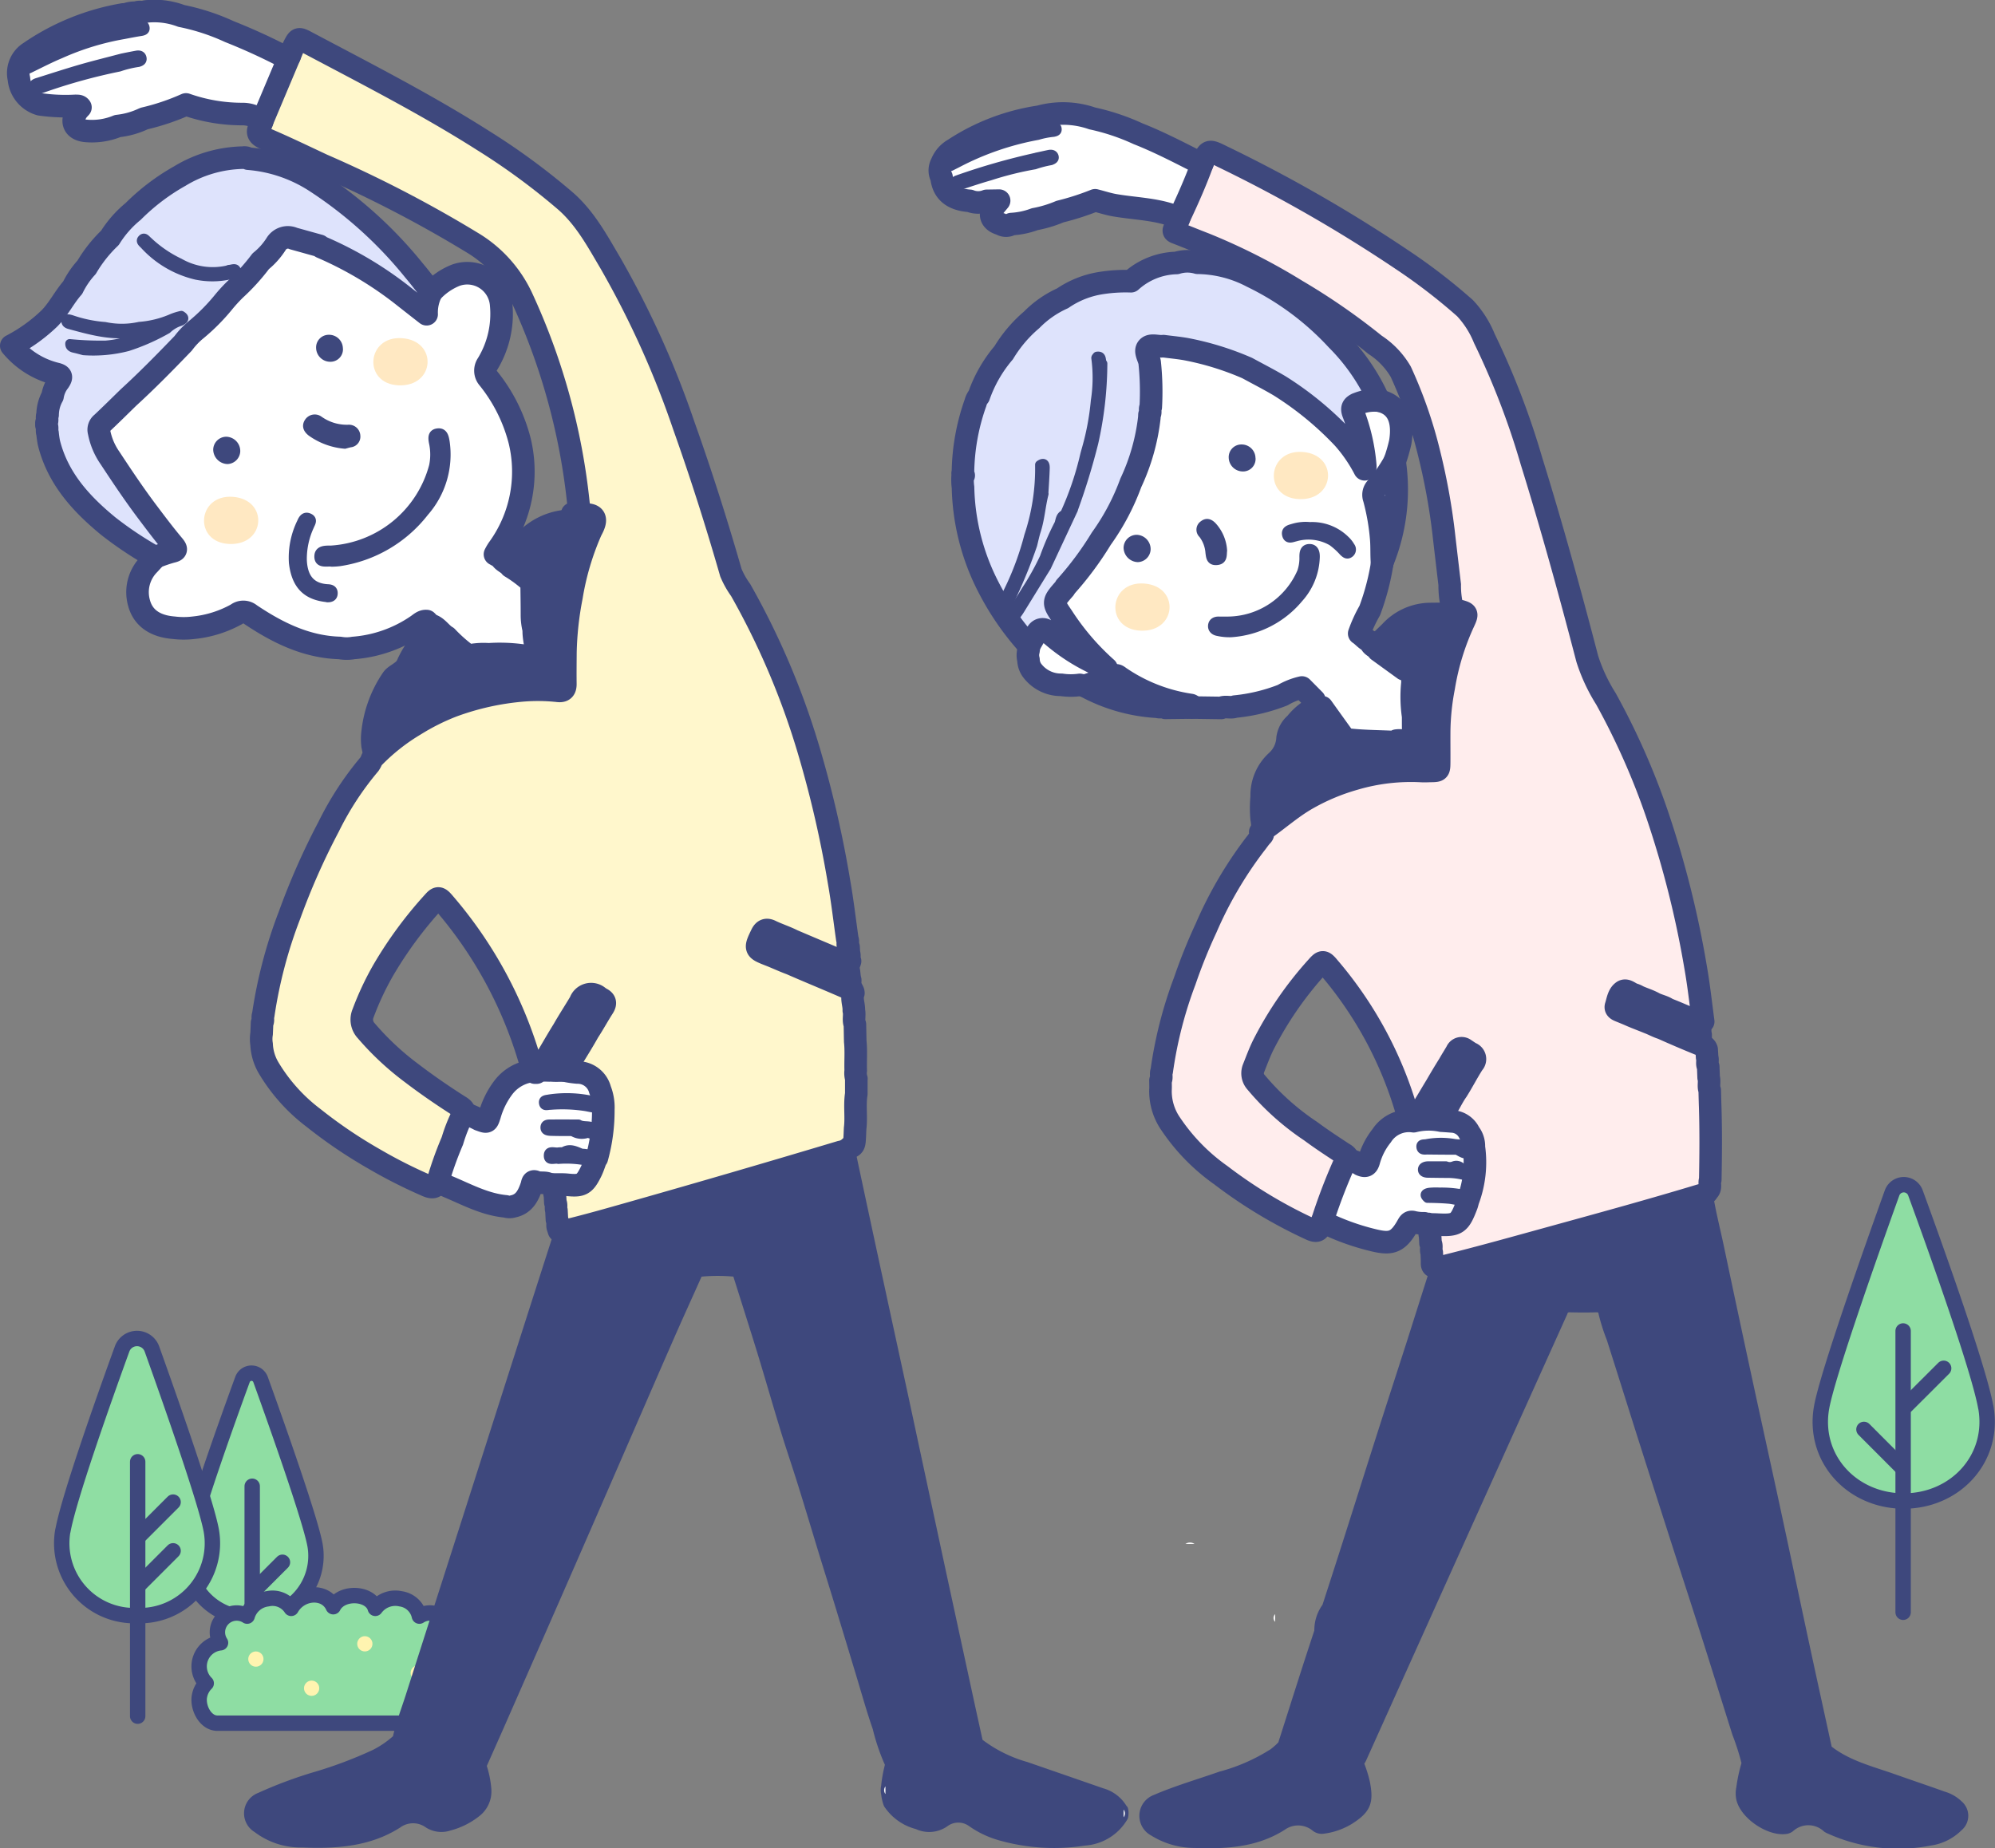 <?xml version="1.0" encoding="UTF-8"?> <svg xmlns="http://www.w3.org/2000/svg" width="205.976" height="190.845" viewBox="0 0 205.976 190.845"><rect x="0" y="0" width="205.976" height="190.845" fill="#808080" stroke="none"/><g id="business_img_01" transform="translate(-0.005 0.002)"><g id="c" transform="translate(1.17 1.155)"><g id="グループ_317" data-name="グループ 317"><g id="グループ_310" data-name="グループ 310" transform="translate(18.166 140.634)"><path id="パス_1722" data-name="パス 1722" d="M27.1,218.8a6.384,6.384,0,0,0,6.542,7.506,6.381,6.381,0,0,0,6.542-7.506c-.492-2.68-3.932-12.4-5.621-17.08a.991.991,0,0,0-1.864,0c-1.674,4.58-5.051,14.02-5.607,17.08Z" transform="translate(-26.994 -201.07)" fill="#8fdea3" stroke="#3e487d" stroke-linecap="round" stroke-linejoin="round" stroke-width="1.59"></path><line id="線_31" data-name="線 31" y1="22.441" transform="translate(6.708 11.671)" fill="none" stroke="#3e487d" stroke-linecap="round" stroke-linejoin="round" stroke-width="1.59"></line><line id="線_32" data-name="線 32" y1="2.976" x2="2.976" transform="translate(6.856 19.521)" fill="none" stroke="#3e487d" stroke-linecap="round" stroke-linejoin="round" stroke-width="1.59"></line></g><g id="グループ_311" data-name="グループ 311" transform="translate(5.197 137.052)"><path id="パス_1723" data-name="パス 1723" d="M8.686,215.8a7.473,7.473,0,0,0,7.661,8.786,7.473,7.473,0,0,0,7.661-8.786c-.535-2.912-4.052-12.944-6.127-18.74a1.637,1.637,0,0,0-3.081,0c-2.061,5.677-5.5,15.427-6.106,18.747Z" transform="translate(-8.557 -195.979)" fill="#8fdea3" stroke="#3e487d" stroke-linecap="round" stroke-linejoin="round" stroke-width="1.59"></path><line id="線_33" data-name="線 33" y1="26.267" transform="translate(7.853 12.727)" fill="none" stroke="#3e487d" stroke-linecap="round" stroke-linejoin="round" stroke-width="1.59"></line><line id="線_34" data-name="線 34" y1="3.482" x2="3.482" transform="translate(8.028 21.921)" fill="none" stroke="#3e487d" stroke-linecap="round" stroke-linejoin="round" stroke-width="1.59"></line><line id="線_35" data-name="線 35" y1="3.482" x2="3.482" transform="translate(8.028 16.891)" fill="none" stroke="#3e487d" stroke-linecap="round" stroke-linejoin="round" stroke-width="1.59"></line></g><g id="グループ_312" data-name="グループ 312" transform="translate(19.395 163.52)"><path id="パス_1724" data-name="パス 1724" d="M54.6,246.854H30.583c-1.147-.035-1.92-1.435-1.836-2.582a2.473,2.473,0,0,1,.725-1.534,2.452,2.452,0,0,1,1.477-4.186A1.989,1.989,0,0,1,33.7,235.8a2.494,2.494,0,0,1,2.1-1.787,2.3,2.3,0,0,1,2.448.985c.992-1.745,3.56-1.9,4.34-.169.823-1.625,3.869-1.491,4.34.169a2.559,2.559,0,0,1,2.617-.985,2.3,2.3,0,0,1,1.935,1.787,1.989,1.989,0,0,1,2.751,2.758,2.549,2.549,0,0,1,2.2,2.272,2.523,2.523,0,0,1-.718,1.913,2.464,2.464,0,0,1,.718,1.534C56.52,245.412,55.746,246.819,54.6,246.854Z" transform="translate(-28.741 -233.604)" fill="#8edda3" stroke="#3e487d" stroke-linecap="round" stroke-linejoin="round" stroke-width="1.59"></path><circle id="楕円形_6" data-name="楕円形 6" cx="0.788" cy="0.788" r="0.788" transform="translate(5.071 5.843)" fill="#fff4b0"></circle><circle id="楕円形_7" data-name="楕円形 7" cx="0.788" cy="0.788" r="0.788" transform="translate(10.826 8.854)" fill="#fff4b0"></circle><circle id="楕円形_8" data-name="楕円形 8" cx="0.788" cy="0.788" r="0.788" transform="translate(16.32 4.268)" fill="#fff4b0"></circle><circle id="楕円形_9" data-name="楕円形 9" cx="0.788" cy="0.788" r="0.788" transform="translate(21.835 7.278)" fill="#fff4b0"></circle></g><path id="パス_1725" data-name="パス 1725" d="M58.828,74.718a6.2,6.2,0,0,1-.169-1.484c0-1.1-.021-2.209-.035-3.306h0A13.561,13.561,0,0,0,56.451,68.3h0c-.274-.387-.809-.507-1.027-.957-.2-.106-.387-.218-.584-.324h0a5.29,5.29,0,0,1,.317-.549,13.523,13.523,0,0,0,2.237-11.157,16.976,16.976,0,0,0-3.236-6.465,1.2,1.2,0,0,1-.084-1.484,9.953,9.953,0,0,0,1.407-6.106,3.511,3.511,0,0,0-4.685-3.06,6.714,6.714,0,0,0-2.525,1.759c-.612.436-.556,1.189-.795,1.843A41.312,41.312,0,0,0,36.669,35a19.9,19.9,0,0,0-2.758-.795,1.619,1.619,0,0,0-1.822.64A13.246,13.246,0,0,1,30.577,36.6c-.31.436-.7.8-1.027,1.217-.886,1.133-2.082,1.97-2.926,3.145-.394.542-.922.957-1.365,1.456-.865.978-2.033,1.639-2.779,2.736Q19.716,48,16.867,50.765a15.98,15.98,0,0,0-1.928,1.787c-1.435,1.428-1.491,1.822-.591,3.672a4.534,4.534,0,0,0,.584.95c.394.5.682,1.076,1.034,1.611,1.6,2.42,3.363,4.713,5.142,7,.528.675.514.675-.267.943a2,2,0,0,0-1.083.626l-.64.7a4.078,4.078,0,0,0-1.034,3.961c.408,1.576,1.674,2.434,3.588,2.582a8.42,8.42,0,0,0,2.061,0,11.546,11.546,0,0,0,4.446-1.4,1.111,1.111,0,0,1,1.4.028c2.8,1.878,5.768,3.356,9.237,3.461a4.019,4.019,0,0,0,1.421,0A13.432,13.432,0,0,0,46.8,74.366c.3-.2.57-.492.985-.457h0c.127.127.253.26.38.387.739.183,1.083.9,1.7,1.245a15.645,15.645,0,0,0,1.935,1.738c.176.246.429.183.654.141a7.621,7.621,0,0,1,1.745-.077,17.1,17.1,0,0,1,4.981.4c-.035-1.076-.38-2.019-.331-3Z" transform="translate(-4.901 -10.938)" fill="#fff" stroke="#3e487d" stroke-linecap="round" stroke-linejoin="round" stroke-width="2.33"></path><path id="パス_1726" data-name="パス 1726" d="M190.191,90.435c-.056-.661-.035-1.33-.042-1.991a13.788,13.788,0,0,1-.077-3.4c.042-.767-.162-1.217-.865-1.456l-2.68-1.942h0c-.183-.373-.739-.422-.788-.907-.471-.162-.76-.584-1.161-.844h0a14.464,14.464,0,0,1,1.09-2.371,25.114,25.114,0,0,0,1.28-4.847,13.689,13.689,0,0,0,.232-1.625,25.2,25.2,0,0,0-.718-4.643,1.811,1.811,0,0,1,.422-1.9,4.924,4.924,0,0,0,1.358-2.385,16.862,16.862,0,0,0,.577-1.991c.338-2.047-.106-3.841-2.2-4.284a2.41,2.41,0,0,0-2.075.063c-.844.338-.964.584-.675,1.463a28.228,28.228,0,0,1,1.182,4.981,11.589,11.589,0,0,0-1.92-2.7,31.511,31.511,0,0,0-10.165-7.386,23.774,23.774,0,0,0-8.723-2.251,8.337,8.337,0,0,0-1.027,0c-.563.028-.858.3-.7.872a22.487,22.487,0,0,1,.352,5.452,2.267,2.267,0,0,1-.063.922,2.379,2.379,0,0,0-.063.38,25.177,25.177,0,0,1-1.857,6.577,27.556,27.556,0,0,1-3.039,5.768,38.115,38.115,0,0,1-3.707,4.981,7.571,7.571,0,0,1-.746.83c-.584.64-.612.907-.155,1.625.331.521.654,1.041,1.02,1.527a23.148,23.148,0,0,0,3.567,4.108,25.092,25.092,0,0,1-5.389-3.553.733.733,0,0,0-1.083.056,2.412,2.412,0,0,0-.851,1.576l-.07.521a1.861,1.861,0,0,0,0,.943,1.981,1.981,0,0,0,.331,1.041,3.713,3.713,0,0,0,3.067,1.548,6.609,6.609,0,0,0,1.9.007l.514.1a6.557,6.557,0,0,0,2.392-.6,1.522,1.522,0,0,1,1.569.148,17.5,17.5,0,0,0,2.167,1.2,17.791,17.791,0,0,0,4.924,1.491l3.025.042c.464-.211.971.035,1.435-.141a18.369,18.369,0,0,0,4.924-1.182,7,7,0,0,1,1.984-.788h0c.429.436.858.865,1.287,1.3a.962.962,0,0,0,.788.732c.682.957,1.372,1.913,2.054,2.863h0l.19.429c1.66.225,3.334.225,5.009.3a.6.6,0,0,0,.443-.141,2.361,2.361,0,0,1,1.013.091c.507.162.809.021.76-.612Z" transform="translate(-45.411 -15.639)" fill="#fff" stroke="#3e487d" stroke-linecap="round" stroke-linejoin="round" stroke-width="2.33"></path><path id="パス_1727" data-name="パス 1727" d="M99.163,112.647v1.534c-.19,1.182.028,2.371-.12,3.553-.021.415-.028.823-.063,1.238-.021.31-.07.619-.457.7a1.793,1.793,0,0,1-.978.5q-10.731,3.218-21.512,6.275c-2.258.64-4.516,1.287-6.8,1.843-.253.063-.506.2-.767.014l-.106-.324c-.1-.267.035-.57-.106-.83l-.049-.936c-.106-.26.042-.563-.113-.816l-.042-.781c-.12-.26.042-.563-.12-.823l.021-.3a1.609,1.609,0,0,1,1.449-.141,1.686,1.686,0,0,0,2.033-.978,9.65,9.65,0,0,0,.647-1.456,2.1,2.1,0,0,0,.106-.359,19.7,19.7,0,0,0,.64-4.706,7.11,7.11,0,0,0-.288-2,2.233,2.233,0,0,0-2.153-1.7,1.574,1.574,0,0,1-.978-.3c-.211-.584.3-.929.471-1.379.549-.9,1.111-1.8,1.625-2.722.535-.816,1-1.681,1.527-2.5.246-.387.253-.682-.19-.907-.091-.049-.176-.113-.267-.169a1.184,1.184,0,0,0-1.913.507c-.577.971-1.2,1.92-1.759,2.905-.915,1.456-1.716,2.983-2.7,4.4a.311.311,0,0,1-.225,0,1.769,1.769,0,0,1-.429-.929,43.8,43.8,0,0,0-8.969-16.623c-.478-.563-.626-.577-1.055-.091a41.619,41.619,0,0,0-5.206,7.07,29.976,29.976,0,0,0-2.068,4.411,1.68,1.68,0,0,0,.324,1.836,28.794,28.794,0,0,0,4.664,4.354c1.548,1.182,3.152,2.286,4.791,3.334.31.2.675.352.682.809-.739,2.216-1.632,4.369-2.427,6.556a1.735,1.735,0,0,1-.359.612c-.211.556-.577.542-1.062.338a51.271,51.271,0,0,1-5.48-2.772,49.037,49.037,0,0,1-6.254-4.235,18.065,18.065,0,0,1-4.664-5.213,5.217,5.217,0,0,1-.7-2.385,3.379,3.379,0,0,1,0-1.1l.049-1.126c.176-.246,0-.549.12-.8a48.1,48.1,0,0,1,2.715-10.32,72.436,72.436,0,0,1,4.038-9.131,31.745,31.745,0,0,1,4.2-6.437,2.29,2.29,0,0,0,.281-.556,20.836,20.836,0,0,1,4.453-3.545,22.97,22.97,0,0,1,3.834-1.92,27.511,27.511,0,0,1,7.358-1.625,19.275,19.275,0,0,1,3.489.049c.591.084.83-.12.823-.711-.014-1.083,0-2.167.007-3.257a33.409,33.409,0,0,1,.626-5.733,28.081,28.081,0,0,1,1.977-6.725c.077-.169.169-.331.246-.5.408-.893.141-1.287-.851-1.273-.429,0-.886.3-1.294-.084.886-.049.675-.682.626-1.21a66.888,66.888,0,0,0-5.754-20.935,13.04,13.04,0,0,0-5.255-5.881,127.5,127.5,0,0,0-15.392-7.977c-1.956-.915-3.9-1.857-5.881-2.7-.774-.331-.985-.668-.528-1.379a2.424,2.424,0,0,0,.176-.443,7.611,7.611,0,0,1,.922-2.61,21.147,21.147,0,0,1,1.906-4.108c.134-.31.246-.633.394-.936.485-.964.492-.971,1.421-.478,6.1,3.236,12.254,6.373,18.093,10.081a69.514,69.514,0,0,1,8.575,6.289c2.04,1.78,3.3,4.143,4.643,6.416a95.445,95.445,0,0,1,7.583,16.806c1.78,5,3.384,10.053,4.854,15.16a9.037,9.037,0,0,0,1.006,1.787A79.232,79.232,0,0,1,94.2,78.529a112.848,112.848,0,0,1,3.187,13.788c.345,1.949.57,3.918.851,5.881.127.26-.042.563.127.809l.035.633c.12.267-.035.57.12.83a.447.447,0,0,0-.042.127c-.3.183-.57,0-.823-.113-1.688-.718-3.377-1.428-5.058-2.146-.732-.373-1.527-.619-2.265-.978-.443-.218-.732-.1-.95.359-.711,1.47-.7,1.519.809,2.11.746.288,1.463.633,2.216.907,1.942.851,3.9,1.646,5.846,2.5.253.113.591.148.612.528-.232.6.077,1.2.042,1.8.12.471-.077.971.113,1.442.014.584.021,1.175.035,1.759.106,1,.014,2,.049,3a1.965,1.965,0,0,0,.07.858Z" transform="translate(-11.919 -2.382)" fill="#fff7cc" stroke="#3e487d" stroke-linecap="round" stroke-linejoin="round" stroke-width="2.33"></path><path id="パス_1728" data-name="パス 1728" d="M198.183,136.918c-.31.007-.317-.183-.31-.422,0-.345-.021-.689-.035-1.034-.134-.31.056-.668-.127-.971l-.042-.788c-.113-.26.049-.563-.12-.809l.014-.331a2.361,2.361,0,0,1,1.548-.169,1.543,1.543,0,0,0,1.653-.971,9.653,9.653,0,0,0,.647-1.456,14.478,14.478,0,0,0,.619-5.262,3.217,3.217,0,0,0-.478-1.47,2.316,2.316,0,0,0-2.026-1.168,1.215,1.215,0,0,1-.682-.148c-.183-.3-.014-.535.127-.774.584-.746.929-1.632,1.477-2.4.584-.922,1.076-1.9,1.667-2.814a.637.637,0,0,0-.246-1.048c-.211-.12-.4-.26-.6-.387a.547.547,0,0,0-.865.225c-.253.436-.528.865-.774,1.3q-.686,1.1-1.33,2.216c-.563.922-1.1,1.857-1.681,2.772-.211.345-.352.788-.83.893-.338-.155-.387-.492-.471-.795a40.067,40.067,0,0,0-8.111-15.1c-.57-.682-.661-.668-1.259.014a36.758,36.758,0,0,0-5.543,8.09c-.359.746-.647,1.519-.95,2.286a1.374,1.374,0,0,0,.239,1.477,26.379,26.379,0,0,0,5.635,5.051c1.069.795,2.188,1.527,3.3,2.258.26.169.591.3.5.725-.711,1.653-1.294,3.356-1.956,5.023a3.213,3.213,0,0,1-.654,1.337,1.231,1.231,0,0,0-.176.345c-.12.633-.422.71-.992.45a48.937,48.937,0,0,1-9.286-5.586A20.35,20.35,0,0,1,170.9,122.2a5.932,5.932,0,0,1-1.069-3.545c.021-.317,0-.64,0-.957.183-.3-.007-.654.127-.964a43.257,43.257,0,0,1,2.385-9.328,55.809,55.809,0,0,1,2.195-5.452,41.053,41.053,0,0,1,5.072-8.667c.232-.281.429-.6.682-.865.3-.31-.162-.232-.162-.373,1.681-1.119,3.166-2.511,4.938-3.5a21.84,21.84,0,0,1,4.777-1.991,20.571,20.571,0,0,1,6.957-.816c.3.014.584,0,.879-.007.907-.014.915-.014.922-.929.007-1.055-.007-2.11,0-3.166a25.217,25.217,0,0,1,.471-4.544,25.915,25.915,0,0,1,2.075-6.767c.394-.851.366-.9-.514-1.14-.26-.07-.528-.106-.682-.366a9.218,9.218,0,0,1-.26-2.321c-.218-1.843-.436-3.679-.647-5.522a66.193,66.193,0,0,0-1.463-7.97,46.21,46.21,0,0,0-2.948-8.5,8.311,8.311,0,0,0-2.645-2.772,67.06,67.06,0,0,0-8.125-5.621,63.012,63.012,0,0,0-9.448-4.791c-.992-.38-1.97-.788-2.962-1.168-.253-.1-.31-.176-.169-.429a11.576,11.576,0,0,0,.471-1.09A7.748,7.748,0,0,1,172.732,26a11.442,11.442,0,0,1,1.414-2.976c.633-1.442.626-1.442,2.089-.718A151.094,151.094,0,0,1,194.793,32.96a59.523,59.523,0,0,1,6.486,4.995,10.137,10.137,0,0,1,1.991,3.13,80.159,80.159,0,0,1,4.854,12.62c2.1,6.76,3.982,13.591,5.768,20.443a17.886,17.886,0,0,0,1.928,4.136A74.187,74.187,0,0,1,221.1,90.2a101.707,101.707,0,0,1,3.975,15.772c.331,1.871.535,3.757.788,5.642-.331.211-.619-.021-.893-.134-.929-.38-1.843-.795-2.779-1.154-.45-.31-1.006-.38-1.47-.647-.5-.267-1.048-.429-1.562-.661a2.223,2.223,0,0,0-.436-.2c-.4-.091-.8-.584-1.168-.31-.45.324-.521.964-.689,1.491-.1.3.169.415.387.507.394.162.788.317,1.175.492.591.253,1.2.478,1.8.725.471.176.907.429,1.393.577q1.878.844,3.8,1.625c.31.127.682.183.8.577l.049.809c.105.317-.063.661.113.971.014.373.028.739.042,1.111.127.429-.056.886.113,1.315.014.577.028,1.154.049,1.731.077,2.5.056,5.009.007,7.513-.155.366.134.823-.246,1.147-.148.352-.492.38-.795.464-4.981,1.505-10,2.884-15.012,4.263-3.806,1.048-7.6,2.117-11.438,3.067-.3.077-.6.26-.922.049Z" transform="translate(-51.18 -7.287)" fill="#ffeded" stroke="#3e487d" stroke-linecap="round" stroke-linejoin="round" stroke-width="2.33"></path><path id="パス_1729" data-name="パス 1729" d="M126.334,236.3a3.647,3.647,0,0,0-2.237-1.773q-3.915-1.361-7.837-2.715a14.325,14.325,0,0,1-4.9-2.469h0l-.865-3.946q-1.467-6.774-2.933-13.542-1.815-8.442-3.623-16.876c-.872-4.052-1.759-8.1-2.631-12.149Q99.69,175.361,98.1,167.89c-.106.021-.211.035-.31.063-5.023,1.477-10.046,2.983-15.082,4.432-4.882,1.407-9.778,2.765-14.66,4.136q-1.92,5.962-3.827,11.924-1.994,6.226-3.982,12.458-1.868,5.846-3.742,11.692-1.91,5.951-3.813,11.91c-.471,1.477-1.041,2.926-1.365,4.446a10.167,10.167,0,0,1-2.272,1.576,43.944,43.944,0,0,1-5.944,2.258,44.532,44.532,0,0,0-5.937,2.2,1.8,1.8,0,0,0-.3,3.243,7.418,7.418,0,0,0,4.7,1.519c3.433.141,6.838-.077,9.827-1.984a2.692,2.692,0,0,1,3.137-.021,2.518,2.518,0,0,0,2.167.274,7.6,7.6,0,0,0,2.884-1.449,2.774,2.774,0,0,0,1.02-2.4,10.029,10.029,0,0,0-.5-2.406h0q.855-1.92,1.709-3.848,2.976-6.764,5.944-13.535,3.524-8.051,7.021-16.1c1.59-3.644,3.166-7.288,4.762-10.925.957-2.181,1.949-4.347,2.919-6.521a18.841,18.841,0,0,1,3.932,0q.665,2.1,1.33,4.207c.528,1.681,1.062,3.363,1.569,5.051.718,2.385,1.407,4.784,2.139,7.168.549,1.78,1.154,3.545,1.709,5.325.774,2.476,1.512,4.959,2.272,7.443.528,1.709,1.062,3.412,1.583,5.121q1.1,3.609,2.188,7.218c.556,1.836,1.069,3.686,1.7,5.494a20.935,20.935,0,0,0,1.294,3.771h0a13.415,13.415,0,0,0-.415,2.244,1.753,1.753,0,0,0,0,.788,4.544,4.544,0,0,0,.246,1.062,5.161,5.161,0,0,0,3.039,2.146,2.815,2.815,0,0,0,2.807-.211,2.342,2.342,0,0,1,2.814-.021,9.69,9.69,0,0,0,3.053,1.421,20.358,20.358,0,0,0,8.61.492,5.043,5.043,0,0,0,4.017-2.5,1.658,1.658,0,0,0,0-.788Z" transform="translate(-11.493 -50.597)" fill="#3e487d" stroke="#3e487d" stroke-linecap="round" stroke-linejoin="round" stroke-width="0.91"></path><path id="パス_1730" data-name="パス 1730" d="M251.459,237.62a3.783,3.783,0,0,0-1.505-.851c-1.709-.612-3.426-1.189-5.135-1.794-2.35-.83-4.819-1.421-6.824-3.032h0c-.795-3.651-1.6-7.295-2.385-10.953-1-4.657-1.977-9.321-2.983-13.978-.922-4.27-1.864-8.533-2.786-12.8q-1.509-6.985-2.983-13.978c-.415-1.984-.936-3.946-1.224-5.951-4.263,1.224-8.519,2.476-12.789,3.665-5.114,1.421-10.25,2.793-15.371,4.186q-1.266,3.978-2.525,7.949c-1.02,3.173-2.054,6.345-3.067,9.518-1.133,3.545-2.251,7.1-3.384,10.651q-1.118,3.5-2.251,6.992a4.046,4.046,0,0,0-.8,2.518c-.422,1.287-.844,2.568-1.259,3.855-.844,2.624-1.674,5.248-2.511,7.865a7.031,7.031,0,0,1-.929.837,19.293,19.293,0,0,1-5.431,2.385c-2.244.788-4.537,1.449-6.725,2.392a1.846,1.846,0,0,0-.218,3.37,8.011,8.011,0,0,0,4.263,1.224c3.159.12,6.3-.042,9.061-1.808a2.813,2.813,0,0,1,3.391.113,1.058,1.058,0,0,0,.788.232,6.9,6.9,0,0,0,2.758-.957c1.738-1.111,2.04-1.836,1.646-3.862a12.623,12.623,0,0,0-.64-2.012,3.55,3.55,0,0,0,.281-.464q4.231-9.4,8.47-18.811,6.152-13.633,12.29-27.259a.638.638,0,0,1,.689-.478c.907.021,1.815.028,2.722,0,.394-.014.626.141.682.492a19.561,19.561,0,0,0,.844,2.666c1.006,3.159,2,6.324,3,9.49q1.836,5.772,3.686,11.537c1.02,3.173,2.061,6.345,3.067,9.518,1.083,3.4,2.139,6.824,3.215,10.228a24.878,24.878,0,0,1,.978,3.081,16.061,16.061,0,0,0-.556,2.568,2.689,2.689,0,0,0,0,1.111c.4,1.716,3.046,3.482,4.762,3.159a.959.959,0,0,0,.352-.169,2.8,2.8,0,0,1,3.778.028,1.764,1.764,0,0,0,.345.176,17.148,17.148,0,0,0,10.313,1.182,5.169,5.169,0,0,0,2.94-1.463,1.5,1.5,0,0,0-.028-2.35Z" transform="translate(-50.457 -52.492)" fill="#3e487d" stroke="#3e487d" stroke-linecap="round" stroke-linejoin="round" stroke-width="0.91"></path><path id="パス_1731" data-name="パス 1731" d="M183.624,116.42v2.392A4.672,4.672,0,0,1,183.624,116.42Z" transform="translate(-55.227 -35.335)" fill="#fdfdfd"></path><path id="パス_1732" data-name="パス 1732" d="M140.8,68.827c.014.1.028.2.042.3L140.8,70.4a2.105,2.105,0,0,1,0-1.576Z" transform="translate(-42.528 -21.22)" fill="#fdfdfd"></path><path id="パス_1733" data-name="パス 1733" d="M53.117,106.86v1.583A2.158,2.158,0,0,1,53.117,106.86Z" transform="translate(-16.529 -32.5)" fill="#fdfdfd"></path><path id="パス_1734" data-name="パス 1734" d="M174.436,226.076c-.31,0-.626,0-.936-.007A.815.815,0,0,1,174.436,226.076Z" transform="translate(-52.271 -67.807)" fill="#fdfdfd"></path><path id="パス_1735" data-name="パス 1735" d="M73.74,176.57h.781A.568.568,0,0,1,73.74,176.57Z" transform="translate(-22.689 -53.171)" fill="#fdfdfd"></path><path id="パス_1736" data-name="パス 1736" d="M186.591,236.44v.788A.556.556,0,0,1,186.591,236.44Z" transform="translate(-56.105 -70.925)" fill="#fdfdfd"></path><path id="パス_1737" data-name="パス 1737" d="M6.441,60.4c0,.281.084.577-.12.823C6.343,60.942,6.209,60.646,6.441,60.4Z" transform="translate(-2.692 -18.723)" fill="#fdfdfd"></path><path id="パス_1738" data-name="パス 1738" d="M6.321,61.94c.2.253.127.542.113.816C6.216,62.51,6.336,62.214,6.321,61.94Z" transform="translate(-2.692 -19.18)" fill="#fdfdfd"></path><path id="パス_1739" data-name="パス 1739" d="M250.158,151.877a1.622,1.622,0,0,1-.113-.837C250.263,151.293,250.144,151.6,250.158,151.877Z" transform="translate(-74.966 -45.601)" fill="#fdfdfd"></path><path id="パス_1740" data-name="パス 1740" d="M125.368,143.872a1.37,1.37,0,0,1-.113-.8C125.459,143.316,125.34,143.6,125.368,143.872Z" transform="translate(-37.962 -43.237)" fill="#fdfdfd"></path><path id="パス_1741" data-name="パス 1741" d="M129.412,261.72v.788A.634.634,0,0,1,129.412,261.72Z" transform="translate(-39.157 -78.421)" fill="#fdfdfd"></path><path id="パス_1742" data-name="パス 1742" d="M169.4,103.249c.281-.014.563-.091.816.113C169.942,103.348,169.646,103.46,169.4,103.249Z" transform="translate(-51.056 -31.422)" fill="#fdfdfd"></path><path id="パス_1743" data-name="パス 1743" d="M164.42,265.918v-.788A.634.634,0,0,1,164.42,265.918Z" transform="translate(-49.579 -79.432)" fill="#fdfdfd"></path><g id="グループ_313" data-name="グループ 313" transform="translate(54.244 94.769)"><path id="パス_1744" data-name="パス 1744" d="M120.915,141.737c-.169-.246-.014-.542-.113-.8-.148-.577.042-1.315-.739-1.6-1.956-.8-3.918-1.611-5.874-2.413a3.356,3.356,0,0,0-1.28-.6c-1.787-.718-1.78-.7-2.575,1.083-.2.443-.134.7.31.879q1.614.675,3.229,1.365h0c.633.274,1.266.542,1.9.823q2.332,1.013,4.664,2.04C121.239,142.652,120.768,142,120.915,141.737Z" transform="translate(-87.754 -135.872)" fill="#3e487d" stroke="#3e487d" stroke-linecap="round" stroke-linejoin="round" stroke-width="0.91"></path><path id="パス_1745" data-name="パス 1745" d="M84.822,145.384c-1.7-1.062-1.273-.957-2.209.563h0c-.584.964-1.175,1.92-1.759,2.884-.106.183-.218.366-.324.549a43.364,43.364,0,0,0-2.251,3.932c.535-.007,1.076-.021,1.611-.028.528-.155,1.083.056,1.6-.12h0l.633-1.287h0a13.376,13.376,0,0,0,1.6-2.722,12.187,12.187,0,0,0,1.442-2.258c.563-.922.563-.943-.352-1.512Z" transform="translate(-78.28 -138.484)" fill="#3e487d" stroke="#3e487d" stroke-linecap="round" stroke-linejoin="round" stroke-width="0.91"></path></g><g id="グループ_314" data-name="グループ 314" transform="translate(144.618 100.831)"><path id="パス_1746" data-name="パス 1746" d="M246.1,149.935c-.148-.267,0-.57-.113-.837a1.576,1.576,0,0,0-.4-1.126c-1.217-.485-2.427-.964-3.644-1.449h0c-.394-.4-.985-.373-1.442-.633h0a5.729,5.729,0,0,0-1.6-.647h0c-.394-.387-.971-.408-1.421-.689-.288-.183-.415.063-.542.281-.929,1.674-.872,1.85.844,2.575a2.212,2.212,0,0,0,.31.077c.591.267,1.175.528,1.766.795.514.07.893.521,1.435.5h0a8.083,8.083,0,0,0,.76.429c1.294.556,2.6,1.1,3.89,1.646.345-.26.042-.626.148-.922Z" transform="translate(-215.523 -144.489)" fill="#3e487d" stroke="#3e487d" stroke-linecap="round" stroke-linejoin="round" stroke-width="0.91"></path><path id="パス_1747" data-name="パス 1747" d="M213.482,153.989c-.563-.387-1.09-.985-1.773-1-.45-.007-.591.675-.83,1.076-.148.253-.3.5-.45.753h0a17.264,17.264,0,0,0-1.294,2.237c-.9,1.161-1.449,2.54-2.378,3.679a.316.316,0,0,0,0,.141c1.013-.049,2.019-.091,3.032-.141.106-.211.211-.429.317-.64h0a23.705,23.705,0,0,0,1.442-2.392h0c.633-1.048,1.266-2.089,1.885-3.137.1-.169.3-.4.049-.57Z" transform="translate(-206.748 -147.01)" fill="#3e487d" stroke="#3e487d" stroke-linecap="round" stroke-linejoin="round" stroke-width="0.91"></path></g><path id="パス_1748" data-name="パス 1748" d="M47.636,76.4c-.577-.056-1.372.2-1.337-.64.028-.675.746-.619,1.28-.626a11.7,11.7,0,0,0,10.559-8.66,5.8,5.8,0,0,0,0-2.385c-.1-.5-.155-.992.457-1.055.57-.063.675.429.76.915a8.992,8.992,0,0,1-2.146,7.274,13.654,13.654,0,0,1-8.751,5.128,7.138,7.138,0,0,1-.823.056Z" transform="translate(-14.552 -19.504)" fill="#3e487d" stroke="#3e487d" stroke-linecap="round" stroke-linejoin="round" stroke-width="0.91"></path><path id="パス_1749" data-name="パス 1749" d="M32.091,77.3c-3.749-.134-3.363-5.135.338-4.868s3.412,5-.338,4.868" transform="translate(-9.559 -22.289)" fill="#ffe8c2"></path><path id="パス_1750" data-name="パス 1750" d="M56.941,54.014c-3.749-.134-3.363-5.135.338-4.868s3.412,5-.338,4.868" transform="translate(-16.928 -15.383)" fill="#ffe8c2"></path><path id="パス_1751" data-name="パス 1751" d="M46.056,83.739c-1.991-.2-3.229-1.154-3.51-3.623a8.269,8.269,0,0,1,.837-4.172c.141-.338.352-.668.774-.478.485.211.2.57.077.879a8.108,8.108,0,0,0-.746,3.475c.056,1.491.6,2.87,2.617,2.976.338.014.584.12.57.5s-.3.464-.612.457Z" transform="translate(-13.429 -23.174)" fill="#3e487d" stroke="#3e487d" stroke-linecap="round" stroke-linejoin="round" stroke-width="0.91"></path><path id="パス_1752" data-name="パス 1752" d="M48.5,63.624a6.951,6.951,0,0,1-3.454-1.266c-.331-.26-.563-.6-.267-1.034a.739.739,0,0,1,1.062-.176,4.957,4.957,0,0,0,3.053.907.722.722,0,0,1,.753.7.654.654,0,0,1-.6.725c-.2.042-.408.106-.556.141Z" transform="translate(-14.062 -18.902)" fill="#3e487d" stroke="#3e487d" stroke-linecap="round" stroke-linejoin="round" stroke-width="0.91"></path><path id="パス_1753" data-name="パス 1753" d="M33.6,65.1a1.366,1.366,0,0,1-1.323,1.337,1.516,1.516,0,0,1-1.47-1.491,1.356,1.356,0,0,1,1.33-1.33A1.48,1.48,0,0,1,33.6,65.1Z" transform="translate(-9.959 -19.678)" fill="#3e487d"></path><path id="パス_1754" data-name="パス 1754" d="M48.681,50.064a1.291,1.291,0,0,1-1.337,1.372,1.461,1.461,0,0,1-1.435-1.414,1.306,1.306,0,0,1,1.337-1.372,1.425,1.425,0,0,1,1.428,1.407Z" transform="translate(-14.437 -15.239)" fill="#3e487d"></path><path id="パス_1755" data-name="パス 1755" d="M179.092,87.5a8.352,8.352,0,0,0,7.569-5.065,4.411,4.411,0,0,0,.232-1.562c0-.443.063-.858.584-.865s.619.457.612.865a6.617,6.617,0,0,1-1.716,4.284,9.936,9.936,0,0,1-7,3.567,5.438,5.438,0,0,1-1.344-.127c-.345-.056-.619-.274-.563-.654.049-.331.331-.457.668-.443.317.007.64,0,.957,0Z" transform="translate(-53.445 -24.538)" fill="#3e487d" stroke="#3e487d" stroke-linecap="round" stroke-linejoin="round" stroke-width="0.91"></path><path id="パス_1756" data-name="パス 1756" d="M165.841,90.024c-3.749-.134-3.363-5.135.338-4.868s3.412,5-.338,4.868" transform="translate(-49.22 -26.061)" fill="#ffe8c2"></path><path id="パス_1757" data-name="パス 1757" d="M189.1,70.714c-3.75-.134-3.363-5.135.338-4.868s3.412,5-.338,4.868" transform="translate(-56.117 -20.335)" fill="#ffe8c2"></path><path id="パス_1758" data-name="パス 1758" d="M190.693,76.78a4.888,4.888,0,0,1,3.693,1.386,2.861,2.861,0,0,1,.542.682.484.484,0,0,1-.106.711c-.26.183-.443,0-.626-.169a7.416,7.416,0,0,0-1.182-1.069,4.863,4.863,0,0,0-3.778-.45c-.359.084-.788.3-.915-.239-.113-.5.352-.584.7-.689a4.438,4.438,0,0,1,1.667-.169Z" transform="translate(-56.662 -23.573)" fill="#3e487d" stroke="#3e487d" stroke-linecap="round" stroke-linejoin="round" stroke-width="0.91"></path><path id="パス_1759" data-name="パス 1759" d="M178.012,79.157c-.042.478.035.957-.577,1.02-.647.07-.682-.338-.746-.844a3.553,3.553,0,0,0-.725-1.9.6.6,0,0,1,.084-.964c.345-.274.64-.113.907.162a4.1,4.1,0,0,1,1.062,2.525Z" transform="translate(-52.942 -23.446)" fill="#3e487d" stroke="#3e487d" stroke-linecap="round" stroke-linejoin="round" stroke-width="0.91"></path><path id="パス_1760" data-name="パス 1760" d="M168.247,60.055c.035-.267-.1-.563.134-.795C168.381,59.534,168.479,59.823,168.247,60.055Z" transform="translate(-50.712 -18.385)" fill="#a1a1a1"></path><path id="パス_1761" data-name="パス 1761" d="M80.181,165.658a18.163,18.163,0,0,0,.661-4.959,5.008,5.008,0,0,0-.338-2.082h0a2.38,2.38,0,0,0-2.321-1.78,9.982,9.982,0,0,1-1.013-.134c-.042-.007-.084-.021-.127-.028-.528-.077-1.062,0-1.59-.056-.506.035-1.041-.12-1.5.232H73.78c-.26-.239-.549-.141-.83-.07a4.414,4.414,0,0,0-2.469,1.66,8.6,8.6,0,0,0-1.365,2.779c-.26.816-.253.788-1.09.485a10.437,10.437,0,0,0-1.611-.682,16.315,16.315,0,0,0-1.154,2.87,36.57,36.57,0,0,0-1.541,4.34c.429-.042.739.246,1.1.394,1.935.809,3.8,1.836,5.944,2.033a1.286,1.286,0,0,0,.781,0c1.154-.246,1.569-1.154,1.9-2.124.077-.211.049-.563.4-.415.457.2.957,0,1.393.239l.506.042c.45.007.9-.014,1.351.028,1.484.155,1.808,0,2.476-1.351.2-.4.331-.83.492-1.252h0l.113-.155h0Z" transform="translate(-19.718 -47.254)" fill="#fff" stroke="#3e487d" stroke-linecap="round" stroke-linejoin="round" stroke-width="2.33"></path><path id="パス_1762" data-name="パス 1762" d="M83.426,168.617a2.733,2.733,0,0,1,1.576.492l-.113.155a1.023,1.023,0,0,1-.865.2,10.976,10.976,0,0,0-3-.19c-.38-.113-1.083.267-1.048-.443.028-.591.675-.281,1.055-.352a3.59,3.59,0,0,1,.478-.014c.675-.443,1.294-.106,1.913.148Z" transform="translate(-24.539 -50.705)" fill="#3e487d" stroke="#3e487d" stroke-linecap="round" stroke-linejoin="round" stroke-width="0.91"></path><path id="パス_1763" data-name="パス 1763" d="M82.965,164.477c.443.274.985.1,1.442.3.148.056.3.1.443.169.2.091.408.211.26.471-.106.183-.253.352-.514.26-.225-.077-.45-.155-.668-.232a1.761,1.761,0,0,1-1.6-.169c-.739,0-1.484,0-2.223-.021-.274-.014-.647-.042-.619-.443.028-.352.352-.338.619-.338C81.058,164.47,82.015,164.47,82.965,164.477Z" transform="translate(-24.394 -49.583)" fill="#3e487d" stroke="#3e487d" stroke-linecap="round" stroke-linejoin="round" stroke-width="0.91"></path><path id="パス_1764" data-name="パス 1764" d="M84.338,160.9c.127.042.253.077.373.127.19.084.436.169.359.436-.084.288-.359.267-.6.239-.26-.035-.514-.091-.767-.141a15.7,15.7,0,0,0-3.721-.148c-.274-.007-.647.176-.718-.232s.31-.38.6-.443a12.194,12.194,0,0,1,4.488.162Z" transform="translate(-24.326 -48.431)" fill="#3e487d" stroke="#3e487d" stroke-linecap="round" stroke-linejoin="round" stroke-width="0.91"></path><path id="パス_1765" data-name="パス 1765" d="M209.229,166.66a2.2,2.2,0,0,0-.464-1.449,2.079,2.079,0,0,0-1.787-1.2c-.366-.028-.732-.056-1.1-.077a6.379,6.379,0,0,0-2.87.056,3.334,3.334,0,0,0-3.292,1.491,7.207,7.207,0,0,0-1.33,2.617c-.155.528-.373.591-.858.38a3.6,3.6,0,0,0-1.484-.542,58.069,58.069,0,0,0-2.476,6.416,24.761,24.761,0,0,0,5.185,1.9c1.843.457,2.61.352,3.651-1.527.141-.253.26-.408.612-.3a4.723,4.723,0,0,0,1.1.105c.113.288.366-.056.506.12.26,0,.528,0,.788.014,2.075.106,2.321-.049,3.067-1.991.063-.169.1-.352.155-.528h0a11.215,11.215,0,0,0,.6-5.466Z" transform="translate(-58.223 -49.375)" fill="#fff" stroke="#3e487d" stroke-linecap="round" stroke-linejoin="round" stroke-width="2.33"></path><path id="パス_1766" data-name="パス 1766" d="M212.562,167.354l.8.317a.927.927,0,0,1-.162.633c-.556.281-.985-.063-1.435-.3-1.006,0-2.012-.007-3.025-.021-.281,0-.654.091-.7-.317s.352-.31.577-.359a8.1,8.1,0,0,1,2.912-.014,9.939,9.939,0,0,0,1.027.063Z" transform="translate(-62.512 -50.385)" fill="#3e487d" stroke="#3e487d" stroke-linecap="round" stroke-linejoin="round" stroke-width="0.91"></path><path id="パス_1767" data-name="パス 1767" d="M212.3,170.762c.267.106.535.2.795.31.2.091.387.232.281.485-.091.225-.317.183-.485.148a7.06,7.06,0,0,0-2.026-.3c-.668,0-1.337-.014-2-.021-.3,0-.6-.091-.6-.387s.31-.394.6-.4H210.7a1.059,1.059,0,0,0,.816-.007.746.746,0,0,1,.781.169Z" transform="translate(-62.579 -51.388)" fill="#3e487d" stroke="#3e487d" stroke-linecap="round" stroke-linejoin="round" stroke-width="0.91"></path><path id="パス_1768" data-name="パス 1768" d="M210.188,174.465a11.487,11.487,0,0,1,2.251.183c.352.056.682.148.619.626-.647.3-1.308,0-1.935-.049-.739-.063-1.477-.084-2.216-.091-.422-.366-.253-.577.2-.647a6.949,6.949,0,0,1,1.083-.021Z" transform="translate(-62.699 -52.544)" fill="#3e487d" stroke="#3e487d" stroke-linecap="round" stroke-linejoin="round" stroke-width="0.91"></path><path id="パス_1769" data-name="パス 1769" d="M44.546,36.541c-.6-.746-1.175-1.512-1.794-2.244a43.653,43.653,0,0,0-10.278-9.251,14.926,14.926,0,0,0-6.838-2.293h0a.7.7,0,0,0-.528-.106,13,13,0,0,0-6.535,1.9h0A22.139,22.139,0,0,0,13.755,28.2h0a11.1,11.1,0,0,0-2.4,2.729A13.965,13.965,0,0,0,8.95,33.966h0a8.868,8.868,0,0,0-1.435,2.1c-.886,1.006-1.463,2.23-2.413,3.187h0A16.864,16.864,0,0,1,1.17,42.07a8.656,8.656,0,0,0,4.622,2.9c.6.148.6.338.3.788a3.322,3.322,0,0,0-.661,1.519h0A4.022,4.022,0,0,0,4.919,49.2c-.127.26.035.57-.12.823v.253c.155.26,0,.556.113.816a9.893,9.893,0,0,0,.148,1.02c.915,3.651,3.306,6.268,6.113,8.575a37.278,37.278,0,0,0,4.854,3.229,15.709,15.709,0,0,1,1.646-.57c.506-.12.64-.19.246-.661-.886-1.055-1.723-2.16-2.554-3.264-1.414-1.864-2.715-3.806-4-5.761a6.943,6.943,0,0,1-1.133-2.687.841.841,0,0,1,.3-.907c.929-.872,1.829-1.766,2.744-2.659h0c1.956-1.787,3.806-3.679,5.642-5.586h0a7.8,7.8,0,0,1,1.372-1.435,20.326,20.326,0,0,0,2.744-2.758h0a16.156,16.156,0,0,1,1.28-1.4,21.15,21.15,0,0,0,2.61-2.884,7.352,7.352,0,0,0,1.59-1.78A1.417,1.417,0,0,1,30.3,31c.893.246,1.787.5,2.687.746h0a1.2,1.2,0,0,0,.19.141,37.708,37.708,0,0,1,8.646,5.185c.7.549,1.4,1.1,2.23,1.745a4.586,4.586,0,0,1,.506-2.293Z" transform="translate(-1.17 -7.527)" fill="#dee3fc" stroke="#3e487d" stroke-linecap="round" stroke-linejoin="round" stroke-width="2.33"></path><path id="パス_1770" data-name="パス 1770" d="M25.981,38.312a10.511,10.511,0,0,1-5.41-3.145c-.155-.169-.457-.366-.267-.591.26-.317.45.042.647.19A12.483,12.483,0,0,0,24.209,37a6.893,6.893,0,0,0,4.9.746c.077-.014.148-.07.225-.07.267-.007.675-.232.753.148s-.387.366-.633.429a8.267,8.267,0,0,1-3.475.056Z" transform="translate(-6.826 -11.028)" fill="#3e487d" stroke="#3e487d" stroke-linecap="round" stroke-linejoin="round" stroke-width="0.91"></path><path id="パス_1771" data-name="パス 1771" d="M19.639,47.239a21.582,21.582,0,0,1-4.059,1.794,14.092,14.092,0,0,1-4.566.422c-.324-.084-.64-.176-.964-.246-.281-.063-.492-.176-.478-.507a32.977,32.977,0,0,0,3.728.155,10.287,10.287,0,0,0,4.446-1.414c-.5.049-1,.063-1.491.148-2.328.394-4.53-.239-6.732-.837-.246-.07-.4-.225-.331-.436.091-.253.324-.162.542-.106a13.7,13.7,0,0,0,3.482.725,8.4,8.4,0,0,0,3.553-.014,10.284,10.284,0,0,0,3.208-.767A5.625,5.625,0,0,1,21.1,45.79c.492.3.218.5-.106.647a3.437,3.437,0,0,0-1.351.8Z" transform="translate(-3.544 -14.391)" fill="#3e487d" stroke="#3e487d" stroke-linecap="round" stroke-linejoin="round" stroke-width="0.91"></path><path id="パス_1772" data-name="パス 1772" d="M29.416,5.724c-1.766-.907-3.581-1.731-5.424-2.462a22.359,22.359,0,0,0-4.959-1.618,7.9,7.9,0,0,0-3.7-.457c-.3.155-.647-.056-.943.134a2.462,2.462,0,0,0-1.126.176h0a1.36,1.36,0,0,0-.239-.007A24.274,24.274,0,0,0,3.373,5.408,2.525,2.525,0,0,0,2.262,8.123a3.013,3.013,0,0,0,2.195,2.652,18.769,18.769,0,0,0,3.665.155h0c.176.014.373-.028.492.155h0c-.106.12-.218.225-.31.352-.732,1.062-.408,1.949.858,2.075a6.9,6.9,0,0,0,3.292-.5,8.28,8.28,0,0,0,2.652-.739.66.66,0,0,0,.106-.042,23.769,23.769,0,0,0,4.3-1.449h0a17.455,17.455,0,0,0,5.832.992,3.06,3.06,0,0,1,2.026.753Q28.782,9.171,30.2,5.809c-.3.246-.542.035-.795-.091Z" transform="translate(-1.474 -1.155)" fill="#fff" stroke="#3e487d" stroke-linecap="round" stroke-linejoin="round" stroke-width="2.33"></path><path id="パス_1773" data-name="パス 1773" d="M13.284,3.318c.514-.084,1.027-.176,1.548-.253.281-.042.57.014.64.31.084.352-.211.415-.492.457-.57.091-1.133.2-1.7.31a27.277,27.277,0,0,0-6.542,2c-1.083.45-2.124.992-3.18,1.505-.26.127-.514.239-.689-.077s.07-.485.31-.612a37.745,37.745,0,0,1,9.166-3.447c.31-.07.626-.12.936-.183Z" transform="translate(-1.655 -1.718)" fill="#3e487d" stroke="#3e487d" stroke-linecap="round" stroke-linejoin="round" stroke-width="0.91"></path><path id="パス_1774" data-name="パス 1774" d="M13.592,7.871c.492-.1.978-.2,1.47-.288.26-.049.5,0,.57.288s-.127.415-.387.485a11.246,11.246,0,0,0-1.977.478A58.85,58.85,0,0,0,5.46,10.988c-.1.035-.2.07-.3.1-.26.07-.584.317-.732-.12s.246-.521.535-.612c1.463-.464,2.926-.936,4.4-1.365,1.4-.4,2.814-.746,4.221-1.119Z" transform="translate(-2.125 -3.056)" fill="#3e487d" stroke="#3e487d" stroke-linecap="round" stroke-linejoin="round" stroke-width="0.91"></path><path id="パス_1775" data-name="パス 1775" d="M163.674,20.969c-1.892-.964-3.785-1.928-5.761-2.708a22.836,22.836,0,0,0-4.734-1.583h0a9.181,9.181,0,0,0-5.452-.176h0a21.907,21.907,0,0,0-8.807,3.356,2.908,2.908,0,0,0-1.287,1.47,1.491,1.491,0,0,0-.007,1.428h0c.169,1.512,1.126,2.307,2.912,2.434a2.372,2.372,0,0,0,1.745,0h0l1.287-.021c-.148.183-.3.359-.45.542-.675.816-.415,1.6.619,1.878a1.014,1.014,0,0,0,1.1,0h0a8.117,8.117,0,0,0,2.413-.506,12.4,12.4,0,0,0,2.6-.781h0a27.268,27.268,0,0,0,3.63-1.168h0c.668.169,1.323.387,2,.506,2.23.387,4.544.38,6.669,1.315.872-1.843,1.7-3.707,2.4-5.621-.288-.127-.591-.232-.872-.373Z" transform="translate(-41.58 -5.609)" fill="#fff" stroke="#3e487d" stroke-linecap="round" stroke-linejoin="round" stroke-width="2.33"></path><path id="パス_1776" data-name="パス 1776" d="M147.79,18.187c.521-.049,1.041-.113,1.562-.148.218-.014.45.049.443.331,0,.225-.2.267-.394.31a8.44,8.44,0,0,0-1.618.317,29.108,29.108,0,0,0-8.329,2.877c-.19.1-.38.19-.57.288-.232.12-.492.19-.64-.063-.19-.331.106-.464.345-.591a34.579,34.579,0,0,1,6.57-2.666,15.335,15.335,0,0,1,2.617-.661Z" transform="translate(-41.799 -6.161)" fill="#3e487d" stroke="#3e487d" stroke-linecap="round" stroke-linejoin="round" stroke-width="0.91"></path><path id="パス_1777" data-name="パス 1777" d="M148.048,22.434c.436-.091.872-.19,1.308-.281.225-.042.457-.021.535.225.084.267-.155.366-.352.443a11.28,11.28,0,0,0-1.66.429,33.821,33.821,0,0,0-4.636,1.154c-1.027.288-2.033.633-3.046.957-.239.077-.485.176-.6-.141-.1-.274.12-.394.324-.457a69.063,69.063,0,0,1,8.125-2.321Z" transform="translate(-42.212 -7.377)" fill="#3e487d" stroke="#3e487d" stroke-linecap="round" stroke-linejoin="round" stroke-width="0.91"></path><path id="パス_1778" data-name="パス 1778" d="M75.831,74.73c-.45,0-.872.281-1.337.148a7.311,7.311,0,0,0-5.965,3.032A10.693,10.693,0,0,0,67.1,79.359c0,.619.6.739.922,1.083.31.239.675.408.964.675.394.359,1,.514,1.126,1.14,0,.338-.021.682,0,1.027a11.811,11.811,0,0,0,.2,3.3l.176.2c-.408.654-.021,1.315.028,1.963.035.514-.077.668-.6.584a14.53,14.53,0,0,0-3.173-.253c-.31.021-.647-.042-.872.26-.021-.042-.049-.084-.07-.127-.711-.3-1.428.042-2.146-.028-.718-.528-1.358-1.147-2.026-1.738a5.632,5.632,0,0,0-1-.879c-.239-.141-.415-.521-.788-.253a3.262,3.262,0,0,0-.8.619,10.685,10.685,0,0,0-2.272,3.356c-.415.5-1.076.675-1.456,1.259a12.777,12.777,0,0,0-2.132,5.79,6.273,6.273,0,0,0,0,1.583c.113.492.141,1.02.668,1.294,1.168-.907,2.328-1.829,3.517-2.708a31.669,31.669,0,0,1,4.664-2.575h0c1.323-.253,2.54-.872,3.876-1.062,1.168-.162,2.328-.359,3.489-.542a22.392,22.392,0,0,1,3.883.148c.584.127.795-.12.774-.732-.042-1.2-.014-2.385-.014-3.581h0a37.793,37.793,0,0,1,.64-5.768h0a3.23,3.23,0,0,1,.042-.64,33.592,33.592,0,0,1,2.16-6.486c.549-1.069.2-1.541-1.027-1.534Z" transform="translate(-16.577 -22.972)" fill="#3e487d" stroke="#3e487d" stroke-linecap="round" stroke-linejoin="round" stroke-width="0.91"></path><path id="パス_1779" data-name="パス 1779" d="M205.352,88.936c-.436-.113-.872-.211-1.315-.31-.851,0-1.709-.021-2.561.007a6.356,6.356,0,0,0-4.333,2.054c-.514.5-1.034,1-1.548,1.5-.26.647.492.654.661,1.034.886.781,1.942,1.33,2.863,2.061a1.274,1.274,0,0,1,.528,1.175c0,.718-.014,1.428,0,2.146a1.854,1.854,0,0,0,.2,1.224,1.072,1.072,0,0,1,.176-.063A.312.312,0,0,1,200,99.9a2.012,2.012,0,0,0-.19,1.294c-.021,1.02-.014,1.02-1.006,1.02a1,1,0,0,0-.457.091.972.972,0,0,0-.042.183c-.014-.021-.021-.049-.035-.07a36.995,36.995,0,0,0-4.326-.141,2.6,2.6,0,0,0-.872-.169,1.318,1.318,0,0,1-.338-.422,11.415,11.415,0,0,0-2.209-2.779c-.288-.176-.394-.563-.739-.668a6.9,6.9,0,0,0-2.42,1.913,3.125,3.125,0,0,0-1.034,1.949,2.726,2.726,0,0,1-.886,1.9,5.464,5.464,0,0,0-1.787,4.186,12.932,12.932,0,0,0,0,2.392c.113.457-.028,1.027.556,1.28a.979.979,0,0,0,.858-.317,14.255,14.255,0,0,1,1.245-.992q1.4-1.034,2.821-2.054h0a48.526,48.526,0,0,1,4.643-1.928h0a26.5,26.5,0,0,1,8.013-.8h0a1.187,1.187,0,0,1,.317.007c.746.225.844-.127.816-.774-.049-1.182-.021-2.371-.021-3.553h0a34.28,34.28,0,0,1,.478-4.643h0a23.453,23.453,0,0,1,2.279-7.007c.225-.415.169-.718-.317-.851Zm-9.94,14.6h-.042l-.014-.014A.121.121,0,0,1,195.412,103.533Zm-4.01.809h-.014v-.014Zm.788.753v.021l-.014-.014h.014Z" transform="translate(-55.267 -27.091)" fill="#3e487d" stroke="#3e487d" stroke-linecap="round" stroke-linejoin="round" stroke-width="0.91"></path><path id="パス_1780" data-name="パス 1780" d="M167.213,79.494a1.366,1.366,0,0,1-1.323,1.337,1.516,1.516,0,0,1-1.47-1.491,1.356,1.356,0,0,1,1.33-1.33A1.48,1.48,0,0,1,167.213,79.494Z" transform="translate(-49.579 -23.945)" fill="#3e487d"></path><path id="パス_1781" data-name="パス 1781" d="M182.621,66.164a1.291,1.291,0,0,1-1.337,1.372,1.461,1.461,0,0,1-1.435-1.414,1.306,1.306,0,0,1,1.337-1.372,1.425,1.425,0,0,1,1.428,1.407Z" transform="translate(-54.154 -20.013)" fill="#3e487d"></path><g id="グループ_315" data-name="グループ 315" transform="translate(98.219 25.808)"><path id="パス_1782" data-name="パス 1782" d="M181.521,52.585a4.609,4.609,0,0,1,2.258-.338,21.167,21.167,0,0,0-4.354-6.317,29.3,29.3,0,0,0-8.751-6.486,12.348,12.348,0,0,0-5.621-1.435h0a3.75,3.75,0,0,0-2.174.021,7.273,7.273,0,0,0-4.706,1.885h0a16.449,16.449,0,0,0-3,.176,9.629,9.629,0,0,0-4.052,1.583h0a10.517,10.517,0,0,0-3.194,2.223,13.861,13.861,0,0,0-2.891,3.4,14.021,14.021,0,0,0-2.568,4.481,1.77,1.77,0,0,0-.345.689,22.291,22.291,0,0,0-1.294,7.175.236.236,0,0,0,.049.3c.007.007.021.014.028.028a.566.566,0,0,0-.113.113,6.028,6.028,0,0,0,.042,1.126,23.5,23.5,0,0,0,2.617,10.271,28.014,28.014,0,0,0,4.186,6.057c.3-.429.506-.922.851-1.337a.642.642,0,0,1,1.069-.1c.366.31.725.619,1.1.915a19.35,19.35,0,0,0,4.995,2.863,25.913,25.913,0,0,1-4.544-5.3c-1.034-1.512-1.027-1.519.19-2.912a1.414,1.414,0,0,0,.12-.2h0a33.33,33.33,0,0,0,3.686-4.959h0a23.989,23.989,0,0,0,3.053-5.768h0a21.587,21.587,0,0,0,1.913-6.732h0l.014-.31c.176-.246-.014-.549.134-.795a28.64,28.64,0,0,0-.113-4.594c-.084-.528-.563-1.168-.19-1.555.345-.359,1.062-.056,1.611-.134.76.1,1.527.169,2.286.3a29.644,29.644,0,0,1,6.366,1.963c1.119.612,2.258,1.189,3.356,1.843a33.408,33.408,0,0,1,6.57,5.4h0a15.727,15.727,0,0,1,2.2,3.208.681.681,0,0,0,.063-.352,19.571,19.571,0,0,0-1.252-5.48c-.169-.485-.049-.7.387-.915Z" transform="translate(-140.791 -37.842)" fill="#dee3fc" stroke="#3e487d" stroke-linecap="round" stroke-linejoin="round" stroke-width="2.33"></path><path id="パス_1783" data-name="パス 1783" d="M169.607,101.692a17.42,17.42,0,0,1-7.2-2.807c-.183-.113-.345-.31-.57-.232-1.048.345-2.089.718-3.13,1.076a17.665,17.665,0,0,0,7.527,2.153c.26.1.563-.042.816.113.9-.014,1.808-.021,2.708-.035.049-.141.049-.246-.148-.267Z" transform="translate(-146.105 -55.869)" fill="#dee3fc" stroke="#3e487d" stroke-linecap="round" stroke-linejoin="round" stroke-width="2.33"></path><path id="パス_1784" data-name="パス 1784" d="M203.292,67.24a16.664,16.664,0,0,1-1.85,2.68,1.052,1.052,0,0,0-.267,1.14,23.111,23.111,0,0,1,.732,4.228c.063.837.014,1.667.084,2.5.028-.1.056-.2.091-.3a19.691,19.691,0,0,0,1.2-10.25Z" transform="translate(-158.679 -46.56)" fill="#dee3fc" stroke="#3e487d" stroke-linecap="round" stroke-linejoin="round" stroke-width="2.33"></path></g><path id="パス_1785" data-name="パス 1785" d="M154.351,67.607q-1.382,2.955-2.765,5.916c-.922,1.491-1.843,2.99-2.765,4.481a5.267,5.267,0,0,1-.317.457c-.127.162-.267.408-.507.246-.211-.148-.113-.366.021-.563.485-.732.978-1.463,1.428-2.216a27.715,27.715,0,0,0,1.864-3.341,27.932,27.932,0,0,1,1.52-3.5c.127-.352.12-.823.577-.992a31.718,31.718,0,0,0,2.068-6.057c.042-.176.091-.352.141-.528a26.966,26.966,0,0,0,.971-5.121,15.446,15.446,0,0,0,.049-4.411c-.007-.056.077-.134.127-.2.647-.1.366.556.619.774a37.9,37.9,0,0,1-.929,8.16,69.425,69.425,0,0,1-2.11,6.887Z" transform="translate(-44.673 -16.166)" fill="#3e487d" stroke="#3e487d" stroke-linecap="round" stroke-linejoin="round" stroke-width="0.91"></path><path id="パス_1786" data-name="パス 1786" d="M150.97,70.668c-.324,1.259-.394,2.561-.795,3.806-.155.478-.253.978-.38,1.47a51.779,51.779,0,0,1-2.026,5.03c-.113.239-.211.492-.345.725s-.232.591-.549.415c-.3-.162-.091-.464.021-.7a29.775,29.775,0,0,0,2.469-6.395,21.975,21.975,0,0,0,1.126-7.358c.5-.345.619-.035.6.387-.028.879-.091,1.752-.141,2.631Z" transform="translate(-44.331 -20.831)" fill="#3e487d" stroke="#3e487d" stroke-linecap="round" stroke-linejoin="round" stroke-width="0.91"></path><g id="グループ_316" data-name="グループ 316" transform="translate(186.775 121.173)"><path id="パス_1787" data-name="パス 1787" d="M283.759,196.349c.964,5.276-3.1,9.715-8.47,9.715s-9.441-4.439-8.47-9.715c.64-3.461,5.093-16.046,7.267-22.1a1.283,1.283,0,0,1,2.413,0c2.167,5.93,6.535,18.142,7.253,22.1Z" transform="translate(-266.676 -173.406)" fill="#8edda3" stroke="#3e487d" stroke-linecap="round" stroke-linejoin="round" stroke-width="1.59"></path><line id="線_36" data-name="線 36" y1="29.046" transform="translate(8.55 15.099)" fill="none" stroke="#3e487d" stroke-linecap="round" stroke-linejoin="round" stroke-width="1.59"></line><line id="線_37" data-name="線 37" x1="3.848" y1="3.855" transform="translate(4.505 25.264)" fill="none" stroke="#3e487d" stroke-linecap="round" stroke-linejoin="round" stroke-width="1.59"></line><line id="線_38" data-name="線 38" y1="3.848" x2="3.855" transform="translate(8.881 18.954)" fill="none" stroke="#3e487d" stroke-linecap="round" stroke-linejoin="round" stroke-width="1.59"></line></g></g></g></g></svg> 